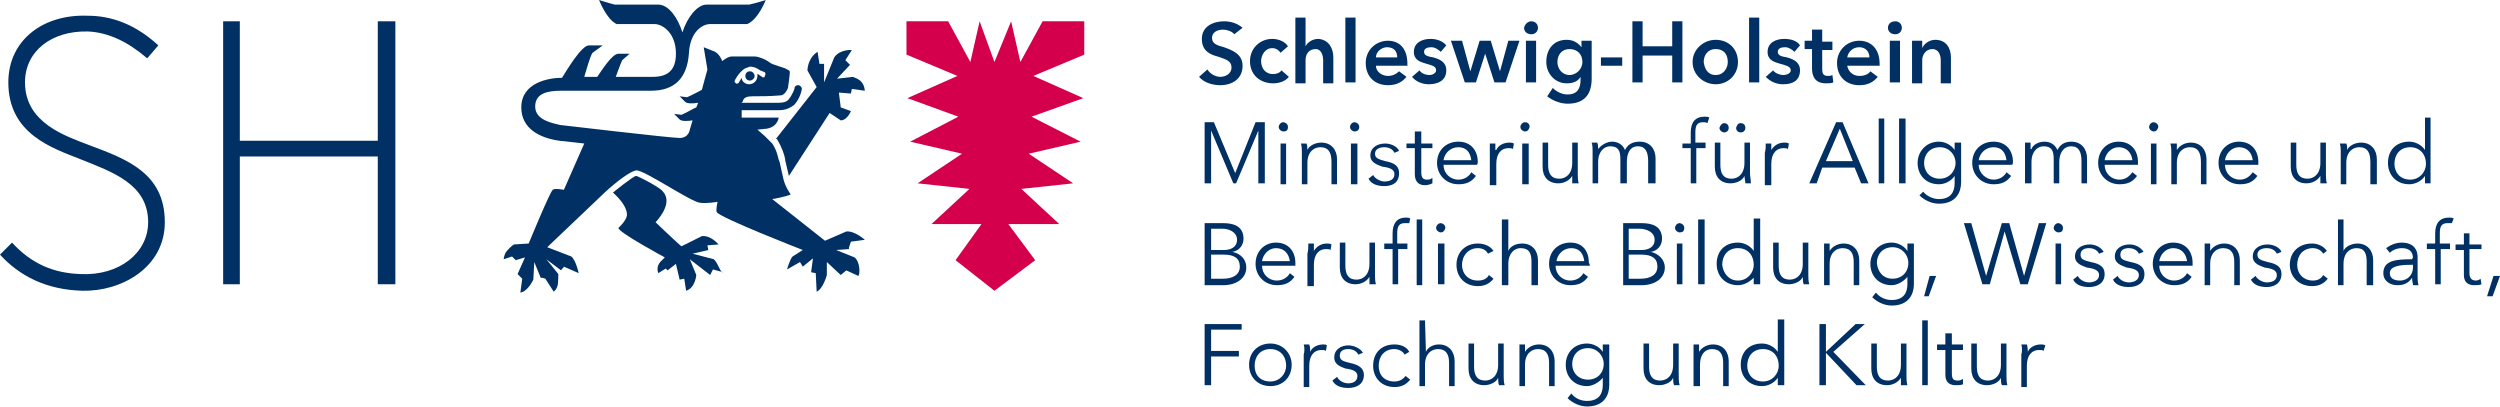 <?xml version="1.0" encoding="utf-8"?>
<!-- Generator: Adobe Illustrator 28.0.0, SVG Export Plug-In . SVG Version: 6.00 Build 0)  -->
<svg version="1.1" id="Ebene_1" xmlns="http://www.w3.org/2000/svg" xmlns:xlink="http://www.w3.org/1999/xlink" x="0px" y="0px"
	 viewBox="0 0 270 44" style="enable-background:new 0 0 270 44;" xml:space="preserve">
<style type="text/css">
	.st0{fill-rule:evenodd;clip-rule:evenodd;fill:#003064;}
	.st1{fill-rule:evenodd;clip-rule:evenodd;fill:#D4004B;}
</style>
<path class="st0" d="M133.3,3.7L133.3,3.7c-0.2-0.3-0.8-0.5-1.2-0.5c-0.5,0-1.2,0.2-1.2,0.9c0,0.6,0.5,0.8,1.3,1c0.8,0.3,2,0.7,2,2
	c0,1.4-1.1,2.1-2.4,2.1c-0.9,0-1.8-0.3-2.3-0.9l0.9-0.8c0.3,0.5,0.9,0.8,1.4,0.8c0.5,0,1.2-0.3,1.2-1c0-0.8-0.7-0.9-1.5-1.2
	c-0.8-0.2-1.7-0.6-1.7-1.9c0-1.4,1.3-1.9,2.4-1.9c0.7,0,1.4,0.2,2,0.7L133.3,3.7"/>
<path class="st0" d="M138.3,5.7L138.3,5.7c-0.2-0.3-0.5-0.5-0.9-0.5c-0.8,0-1.2,0.8-1.2,1.4c0,0.7,0.4,1.4,1.3,1.4
	c0.3,0,0.7-0.1,0.9-0.4l0.8,0.7c-0.4,0.5-1.1,0.7-1.7,0.7c-1.4,0-2.5-0.9-2.5-2.4c0-1.4,1.1-2.4,2.4-2.4c0.7,0,1.4,0.3,1.7,0.8
	L138.3,5.7"/>
<path class="st0" d="M144,6.2L144,6.2v2.8h-1.1V6.5c0-0.5-0.2-1.2-0.8-1.2c-0.8,0-1.1,0.6-1.1,1.2v2.5h-1.1V1.9h1.1V5
	c0.2-0.4,0.7-0.8,1.4-0.8C143.5,4.3,144,5.2,144,6.2"/>
<polyline class="st0" points="145.3,1.9 145.3,1.9 146.4,1.9 146.4,8.9 145.3,8.9 145.3,1.9 "/>
<path class="st0" d="M152,7.1L152,7.1h-3.4c0,0.6,0.6,1.1,1.3,1.1c0.5,0,0.9-0.2,1.2-0.5l0.8,0.6c-0.5,0.6-1.1,0.9-2,0.9
	c-1.4,0-2.4-0.9-2.4-2.4c0-1.4,1.1-2.4,2.4-2.4c1.2,0,2.1,0.8,2.1,2.5C152,6.8,152,6.9,152,7.1 M150.9,6.2L150.9,6.2
	c0-0.6-0.3-1.1-1.1-1.1c-0.6,0-1.2,0.5-1.2,1.1H150.9"/>
<path class="st0" d="M155.6,5.6L155.6,5.6c-0.2-0.2-0.6-0.5-1-0.5c-0.4,0-0.8,0.1-0.8,0.5s0.4,0.5,1,0.6c0.7,0.2,1.4,0.5,1.4,1.4
	c0,1.1-0.9,1.5-1.9,1.5c-0.7,0-1.4-0.3-1.8-0.8l0.8-0.7c0.2,0.3,0.6,0.5,1.1,0.5c0.3,0,0.7-0.2,0.7-0.5c0-0.4-0.3-0.5-1-0.7
	c-0.7-0.2-1.4-0.4-1.4-1.3c0-1,0.9-1.4,1.8-1.4c0.6,0,1.3,0.2,1.7,0.7L155.6,5.6"/>
<polyline class="st0" points="156.7,4.4 156.7,4.4 157.9,4.4 158.8,7.7 159.8,4.4 161,4.4 162,7.7 162.9,4.4 164.1,4.4 162.6,8.9 
	161.4,8.9 160.4,5.8 159.4,8.9 158.2,8.9 156.7,4.4 "/>
<path class="st0" d="M165.4,2.3L165.4,2.3c0.4,0,0.7,0.3,0.7,0.7c0,0.4-0.3,0.7-0.7,0.7c-0.5,0-0.8-0.3-0.8-0.7
	C164.7,2.6,165,2.3,165.4,2.3 M164.8,4.4L164.8,4.4h1.1v4.5h-1.1V4.4"/>
<path class="st0" d="M171.9,4.4L171.9,4.4v4.1c0,1.7-0.8,2.7-2.6,2.7c-0.7,0-1.6-0.3-2.2-0.8l0.6-0.9c0.5,0.5,1.1,0.7,1.6,0.7
	c1.1,0,1.4-0.7,1.4-1.6V8.3c-0.3,0.5-0.8,0.7-1.5,0.7c-1.3,0-2.2-1.1-2.2-2.3c0-1.4,0.8-2.4,2.2-2.4c0.7,0,1.2,0.3,1.6,0.8V4.4
	H171.9 M168.2,6.7L168.2,6.7c0,0.7,0.5,1.4,1.3,1.4c0.8,0,1.4-0.7,1.4-1.4c0-0.8-0.5-1.4-1.4-1.4C168.7,5.3,168.2,5.9,168.2,6.7"/>
<polyline class="st0" points="172.9,6.2 172.9,6.2 175.2,6.2 175.2,7.1 172.9,7.1 172.9,6.2 "/>
<polyline class="st0" points="176.3,2.3 176.3,2.3 177.4,2.3 177.4,5 180.6,5 180.6,2.3 181.7,2.3 181.7,8.9 180.6,8.9 180.6,6 
	177.4,6 177.4,8.9 176.3,8.9 176.3,2.3 "/>
<path class="st0" d="M185.3,4.3L185.3,4.3c1.4,0,2.4,1,2.4,2.4s-1.1,2.4-2.4,2.4s-2.5-1-2.5-2.4S184,4.3,185.3,4.3 M185.3,8.1
	L185.3,8.1c0.9,0,1.3-0.8,1.3-1.4c0-0.8-0.4-1.4-1.3-1.4c-0.9,0-1.3,0.7-1.3,1.4C184.1,7.4,184.4,8.1,185.3,8.1"/>
<polyline class="st0" points="188.9,1.9 188.9,1.9 190,1.9 190,8.9 188.9,8.9 188.9,1.9 "/>
<path class="st0" d="M193.8,5.6L193.8,5.6c-0.2-0.2-0.6-0.5-1-0.5c-0.4,0-0.8,0.1-0.8,0.5s0.4,0.5,1,0.6c0.7,0.2,1.4,0.5,1.4,1.4
	c0,1.1-0.8,1.5-1.8,1.5c-0.8,0-1.4-0.3-1.9-0.8l0.8-0.7c0.2,0.3,0.7,0.5,1.1,0.5c0.4,0,0.8-0.2,0.8-0.5c0-0.4-0.4-0.5-1.1-0.7
	c-0.7-0.2-1.4-0.4-1.4-1.3c0-1,0.9-1.4,1.8-1.4c0.7,0,1.4,0.2,1.7,0.7L193.8,5.6"/>
<path class="st0" d="M194.9,5.3L194.9,5.3V4.4h0.8V3.2h1.1v1.3h1.1v0.9h-1.1v2.1c0,0.4,0.1,0.7,0.6,0.7c0.2,0,0.3,0,0.5-0.1l0.1,0.8
	c-0.2,0.1-0.5,0.1-0.8,0.1c-1.2,0-1.5-0.8-1.5-1.6V5.3H194.9"/>
<path class="st0" d="M203,7.1L203,7.1h-3.5c0.1,0.6,0.6,1.1,1.3,1.1c0.6,0,1-0.2,1.2-0.5l0.8,0.6c-0.5,0.6-1.1,0.9-2,0.9
	c-1.4,0-2.4-0.9-2.4-2.4c0-1.4,1.1-2.4,2.4-2.4c1.2,0,2.2,0.8,2.2,2.5C203,6.8,203,6.9,203,7.1 M201.9,6.2L201.9,6.2
	c0-0.6-0.4-1.1-1.1-1.1c-0.7,0-1.2,0.5-1.3,1.1H201.9"/>
<path class="st0" d="M204.7,2.3L204.7,2.3c0.4,0,0.7,0.3,0.7,0.7c0,0.4-0.3,0.7-0.7,0.7c-0.5,0-0.8-0.3-0.8-0.7
	C203.9,2.6,204.2,2.3,204.7,2.3 M204.1,4.4L204.1,4.4h1.1v4.5h-1.1V4.4"/>
<path class="st0" d="M206.5,4.4L206.5,4.4h1.1v0.8c0.2-0.5,0.8-0.9,1.4-0.9c1.2,0,1.7,0.9,1.7,1.9v2.8h-1.1V6.5
	c0-0.5-0.2-1.2-0.9-1.2c-0.7,0-1.1,0.6-1.1,1.2v2.5h-1.1V4.4"/>
<polyline class="st0" points="130.8,41.6 130.8,41.6 130.1,41.6 130.1,35 134.1,35 134.1,35.6 130.8,35.6 130.8,37.9 133.8,37.9 
	133.8,38.5 130.8,38.5 130.8,41.6 "/>
<path class="st0" d="M137.2,41.7L137.2,41.7c-1.4,0-2.3-1-2.3-2.3c0-1.4,1-2.3,2.3-2.3s2.3,1,2.3,2.3
	C139.5,40.7,138.6,41.7,137.2,41.7 M137.2,37.7L137.2,37.7c-1.1,0-1.7,0.8-1.7,1.8c0,1,0.6,1.7,1.7,1.7c1,0,1.7-0.8,1.7-1.7
	C138.9,38.4,138.2,37.7,137.2,37.7"/>
<path class="st0" d="M140.8,37.2L140.8,37.2h0.6c0.1,0.3,0.1,0.6,0.1,0.8c0.2-0.5,0.8-0.8,1.4-0.8c0.2,0,0.3,0,0.4,0.1l-0.1,0.6
	c-0.1-0.1-0.3-0.1-0.5-0.1c-0.7,0-1.3,0.5-1.3,1.7v2.3h-0.6v-3.5C140.9,38,140.9,37.5,140.8,37.2"/>
<path class="st0" d="M146.7,38.3L146.7,38.3c-0.2-0.4-0.6-0.6-1.1-0.6c-0.5,0-0.9,0.2-0.9,0.7c0,0.5,0.3,0.6,1.1,0.8
	c1,0.2,1.5,0.6,1.5,1.3c0,1-0.8,1.4-1.7,1.4c-0.7,0-1.4-0.2-1.7-0.8l0.5-0.4c0.2,0.4,0.7,0.7,1.2,0.7c0.5,0,1-0.2,1-0.8
	c0-0.5-0.5-0.7-1.3-0.8c-0.5-0.2-1.2-0.4-1.2-1.2c0-0.9,0.8-1.3,1.5-1.3c0.6,0,1.3,0.3,1.6,0.8L146.7,38.3"/>
<path class="st0" d="M151.7,38.3L151.7,38.3c-0.2-0.4-0.7-0.6-1.1-0.6c-1.1,0-1.7,0.8-1.7,1.8c0,1,0.6,1.7,1.7,1.7
	c0.5,0,0.9-0.2,1.2-0.6l0.5,0.4c-0.4,0.5-0.9,0.8-1.7,0.8c-1.4,0-2.3-1-2.3-2.3c0-1.4,0.9-2.3,2.3-2.3c0.6,0,1.3,0.2,1.6,0.8
	L151.7,38.3"/>
<path class="st0" d="M154,38L154,38c0.2-0.5,0.8-0.8,1.4-0.8c1.1,0,1.7,0.8,1.7,1.8v2.7h-0.6v-2.5c0-0.9-0.3-1.5-1.2-1.5
	c-0.7,0-1.4,0.5-1.4,1.7v2.3h-0.6v-7.1h0.6L154,38L154,38"/>
<path class="st0" d="M161.9,41.6L161.9,41.6c-0.1-0.2-0.1-0.6-0.1-0.8c-0.2,0.5-0.9,0.8-1.5,0.8c-1.1,0-1.7-0.7-1.7-1.8v-2.7h0.6
	v2.5c0,0.9,0.3,1.5,1.2,1.5c0.7,0,1.4-0.5,1.4-1.7v-2.3h0.6v3.5c0,0.2,0,0.7,0.1,1H161.9"/>
<path class="st0" d="M164.7,37.2L164.7,37.2c0,0.3,0,0.6,0,0.8c0.3-0.5,0.9-0.8,1.5-0.8c1.1,0,1.7,0.8,1.7,1.8v2.7h-0.6v-2.5
	c0-0.9-0.3-1.5-1.2-1.5c-0.7,0-1.4,0.5-1.4,1.7v2.3h-0.6v-3.5c0-0.2,0-0.7,0-1H164.7"/>
<path class="st0" d="M169.7,42.5L169.7,42.5c0.4,0.5,1,0.8,1.7,0.8c1.3,0,1.7-0.8,1.7-1.7v-0.8c-0.4,0.5-1.1,0.9-1.7,0.9
	c-1.4,0-2.3-1-2.3-2.3c0-1.3,0.9-2.3,2.3-2.3c0.6,0,1.3,0.3,1.7,0.9v-0.8h0.7v4.4c0,1-0.5,2.3-2.4,2.3c-0.8,0-1.6-0.4-2.1-0.9
	L169.7,42.5 M171.5,41L171.5,41c1,0,1.7-0.7,1.7-1.7c0-0.9-0.7-1.7-1.7-1.7c-1.1,0-1.7,0.8-1.7,1.7C169.8,40.3,170.5,41,171.5,41"/>
<path class="st0" d="M180.8,41.6L180.8,41.6c-0.1-0.2-0.1-0.6-0.1-0.8c-0.2,0.5-0.9,0.8-1.5,0.8c-1.1,0-1.7-0.7-1.7-1.8v-2.7h0.6
	v2.5c0,0.9,0.3,1.5,1.2,1.5c0.7,0,1.4-0.5,1.4-1.7v-2.3h0.6v3.5c0,0.2,0,0.7,0.1,1H180.8"/>
<path class="st0" d="M183.5,37.2L183.5,37.2c0,0.3,0,0.6,0,0.8c0.3-0.5,0.9-0.8,1.5-0.8c1.1,0,1.7,0.8,1.7,1.8v2.7h-0.6v-2.5
	c0-0.9-0.3-1.5-1.2-1.5c-0.7,0-1.3,0.5-1.3,1.7v2.3h-0.7v-3.5c0-0.2,0-0.7,0-1H183.5"/>
<path class="st0" d="M190.3,41.7L190.3,41.7c-1.4,0-2.3-1-2.3-2.3c0-1.4,0.9-2.3,2.3-2.3c0.6,0,1.3,0.3,1.7,0.9v-3.5h0.7v7.1H192
	v-0.8C191.6,41.4,190.9,41.7,190.3,41.7 M190.4,41.2L190.4,41.2c1,0,1.7-0.8,1.7-1.7c0-1.1-0.7-1.8-1.7-1.8c-1.1,0-1.7,0.8-1.7,1.8
	C188.7,40.4,189.3,41.2,190.4,41.2"/>
<polyline class="st0" points="197.2,38 197.2,38 200.4,35 201.4,35 198,38 201.5,41.6 200.5,41.6 197.2,38.1 197.2,41.6 196.5,41.6 
	196.5,35 197.2,35 197.2,38 "/>
<path class="st0" d="M205.3,41.6L205.3,41.6c0-0.2,0-0.6,0-0.8c-0.3,0.5-0.9,0.8-1.5,0.8c-1.1,0-1.7-0.7-1.7-1.8v-2.7h0.6v2.5
	c0,0.9,0.3,1.5,1.2,1.5c0.7,0,1.4-0.5,1.4-1.7v-2.3h0.6v3.5c0,0.2,0,0.7,0.1,1H205.3"/>
<polyline class="st0" points="207.6,34.6 207.6,34.6 208.2,34.6 208.2,41.6 207.6,41.6 207.6,34.6 "/>
<path class="st0" d="M212,37.8L212,37.8h-1.2v2.5c0,0.7,0.2,0.8,0.7,0.8c0.2,0,0.4-0.1,0.5-0.2v0.6c-0.2,0.1-0.5,0.1-0.8,0.1
	c-0.5,0-1.1-0.2-1.1-1.1v-2.7h-0.9v-0.6h0.9V36h0.7v1.2h1.2V37.8"/>
<path class="st0" d="M216.2,41.6L216.2,41.6c-0.1-0.2-0.1-0.6-0.1-0.8c-0.2,0.5-0.9,0.8-1.5,0.8c-1.1,0-1.7-0.7-1.7-1.8v-2.7h0.6
	v2.5c0,0.9,0.3,1.5,1.2,1.5c0.7,0,1.4-0.5,1.4-1.7v-2.3h0.6v3.5c0,0.2,0,0.7,0.1,1H216.2"/>
<path class="st0" d="M218.3,37.2L218.3,37.2h0.6c0.1,0.3,0.1,0.6,0.1,0.8c0.2-0.5,0.8-0.8,1.4-0.8c0.2,0,0.3,0,0.5,0.1l-0.2,0.6
	c-0.1-0.1-0.2-0.1-0.5-0.1c-0.7,0-1.3,0.5-1.3,1.7v2.3h-0.6v-3.5C218.4,38,218.4,37.5,218.3,37.2"/>
<path class="st0" d="M130.1,24.1L130.1,24.1h2c1.1,0,2.2,0.3,2.2,1.7c0,0.7-0.5,1.3-1.2,1.4c0.9,0.2,1.5,0.8,1.5,1.7
	c0,1.1-1,1.9-2.5,1.9h-2V24.1 M130.8,27L130.8,27h1.4c0.7,0,1.4-0.3,1.4-1.1c0-0.8-0.8-1.2-1.6-1.2h-1.2V27 M130.8,30.1L130.8,30.1
	h1.3c1,0,1.8-0.4,1.8-1.3c0-0.9-0.6-1.3-1.7-1.3h-1.4V30.1"/>
<path class="st0" d="M139.9,28.7L139.9,28.7h-3.6c0,0.9,0.7,1.6,1.6,1.6c0.7,0,1.2-0.4,1.4-0.8l0.5,0.4c-0.5,0.7-1.1,0.9-1.9,0.9
	c-1.3,0-2.3-1-2.3-2.3c0-1.4,1-2.3,2.2-2.3c1.4,0,2.1,1,2.1,2.2C139.9,28.5,139.9,28.6,139.9,28.7 M139.3,28.2L139.3,28.2
	c-0.1-0.8-0.6-1.4-1.5-1.4c-0.8,0-1.4,0.7-1.5,1.4H139.3"/>
<path class="st0" d="M141.3,26.3L141.3,26.3h0.6c0,0.3,0,0.6,0,0.8c0.3-0.5,0.8-0.8,1.4-0.8c0.2,0,0.3,0,0.5,0.1l-0.1,0.6
	c-0.1-0.1-0.3-0.1-0.5-0.1c-0.7,0-1.3,0.5-1.3,1.7v2.3h-0.7v-3.5C141.3,27.1,141.3,26.6,141.3,26.3"/>
<path class="st0" d="M147.9,30.7L147.9,30.7c0-0.2,0-0.6,0-0.8c-0.3,0.5-0.9,0.8-1.5,0.8c-1.1,0-1.7-0.7-1.7-1.8v-2.7h0.6v2.5
	c0,0.9,0.3,1.5,1.2,1.5c0.7,0,1.4-0.5,1.4-1.7v-2.3h0.6v3.5c0,0.2,0,0.7,0.1,1H147.9"/>
<path class="st0" d="M152.1,26.9L152.1,26.9h-1.1v3.8h-0.6v-3.8h-0.9v-0.6h0.9v-1.1c0-1.1,0.5-1.7,1.4-1.7c0.2,0,0.4,0,0.5,0.1
	l-0.1,0.5c-0.2,0-0.3,0-0.5,0c-0.7,0-0.8,0.5-0.8,1.1v1.1h1.1V26.9 M153,23.7L153,23.7h0.6v7.1H153V23.7"/>
<path class="st0" d="M155.6,25.1L155.6,25.1c-0.2,0-0.5-0.2-0.5-0.5c0-0.2,0.2-0.5,0.5-0.5c0.2,0,0.5,0.2,0.5,0.5
	C156,25,155.8,25.1,155.6,25.1 M155.3,26.3L155.3,26.3h0.7v4.4h-0.7V26.3"/>
<path class="st0" d="M160.7,27.4L160.7,27.4c-0.2-0.4-0.6-0.6-1.1-0.6c-1,0-1.7,0.8-1.7,1.8c0,1,0.7,1.7,1.7,1.7
	c0.6,0,1-0.2,1.2-0.6l0.5,0.4c-0.4,0.5-0.9,0.8-1.7,0.8c-1.4,0-2.3-1-2.3-2.3c0-1.4,1-2.3,2.3-2.3c0.6,0,1.3,0.2,1.7,0.8L160.7,27.4
	"/>
<path class="st0" d="M162.9,27.1L162.9,27.1c0.2-0.5,0.8-0.8,1.5-0.8c1.1,0,1.7,0.8,1.7,1.8v2.7h-0.7v-2.5c0-0.9-0.2-1.5-1.2-1.5
	c-0.6,0-1.3,0.5-1.3,1.7v2.3h-0.7v-7.1h0.7V27.1"/>
<path class="st0" d="M171.7,28.7L171.7,28.7H168c0,0.9,0.7,1.6,1.6,1.6c0.7,0,1.2-0.4,1.4-0.8l0.5,0.4c-0.5,0.7-1.1,0.9-1.9,0.9
	c-1.3,0-2.3-1-2.3-2.3c0-1.4,1-2.3,2.3-2.3c1.4,0,2,1,2,2.2C171.7,28.5,171.7,28.6,171.7,28.7 M171.1,28.2L171.1,28.2
	c-0.1-0.8-0.5-1.4-1.4-1.4c-0.9,0-1.5,0.7-1.6,1.4H171.1"/>
<path class="st0" d="M175.3,24.1L175.3,24.1h2c1.1,0,2.2,0.3,2.2,1.7c0,0.7-0.5,1.3-1.2,1.4c0.8,0.2,1.5,0.8,1.5,1.7
	c0,1.1-1,1.9-2.5,1.9h-2V24.1 M175.9,27L175.9,27h1.4c0.7,0,1.4-0.3,1.4-1.1c0-0.8-0.8-1.2-1.7-1.2h-1.1V27 M175.9,30.1L175.9,30.1
	h1.3c1,0,1.8-0.4,1.8-1.3c0-0.9-0.6-1.3-1.7-1.3h-1.4V30.1"/>
<path class="st0" d="M181.4,25.1L181.4,25.1c-0.2,0-0.5-0.2-0.5-0.5c0-0.2,0.2-0.5,0.5-0.5c0.2,0,0.5,0.2,0.5,0.5
	C181.9,25,181.7,25.1,181.4,25.1 M181.1,26.3L181.1,26.3h0.6v4.4h-0.6V26.3"/>
<polyline class="st0" points="183.4,23.7 183.4,23.7 184.1,23.7 184.1,30.7 183.4,30.7 183.4,23.7 "/>
<path class="st0" d="M187.7,30.8L187.7,30.8c-1.4,0-2.3-1-2.3-2.3c0-1.4,0.9-2.3,2.3-2.3c0.6,0,1.3,0.3,1.7,0.9v-3.5h0.7v7.1h-0.7
	V30C188.9,30.5,188.3,30.8,187.7,30.8 M187.7,30.3L187.7,30.3c1,0,1.7-0.8,1.7-1.7c0-1.1-0.7-1.8-1.7-1.8c-1.1,0-1.7,0.8-1.7,1.8
	C186.1,29.5,186.7,30.3,187.7,30.3"/>
<path class="st0" d="M194.8,30.7L194.8,30.7c-0.1-0.2-0.1-0.6-0.1-0.8c-0.2,0.5-0.9,0.8-1.5,0.8c-1.1,0-1.7-0.7-1.7-1.8v-2.7h0.6
	v2.5c0,0.9,0.3,1.5,1.2,1.5c0.7,0,1.4-0.5,1.4-1.7v-2.3h0.6v3.5c0,0.2,0,0.7,0.1,1H194.8"/>
<path class="st0" d="M197.6,26.3L197.6,26.3c0,0.3,0,0.6,0,0.8c0.3-0.5,0.9-0.8,1.5-0.8c1.1,0,1.7,0.8,1.7,1.8v2.7h-0.6v-2.5
	c0-0.9-0.3-1.5-1.2-1.5c-0.7,0-1.4,0.5-1.4,1.7v2.3H197v-3.5c0-0.2,0-0.7,0-1H197.6"/>
<path class="st0" d="M202.6,31.6L202.6,31.6c0.4,0.5,1,0.8,1.7,0.8c1.3,0,1.7-0.8,1.7-1.7v-0.8c-0.4,0.5-1.1,0.9-1.7,0.9
	c-1.4,0-2.3-1-2.3-2.3c0-1.2,0.9-2.3,2.3-2.3c0.6,0,1.3,0.3,1.7,0.9v-0.8h0.7v4.4c0,1-0.5,2.3-2.4,2.3c-0.8,0-1.6-0.4-2.1-0.9
	L202.6,31.6 M204.4,30.1L204.4,30.1c1,0,1.7-0.7,1.7-1.7c0-0.9-0.7-1.7-1.7-1.7c-1.1,0-1.7,0.8-1.7,1.7
	C202.8,29.4,203.4,30.1,204.4,30.1"/>
<polyline class="st0" points="208.3,32 208.3,32 207.8,32 208.4,29.8 209.1,29.8 208.3,32 "/>
<polyline class="st0" points="214.5,29.8 214.5,29.8 216.2,24.1 217,24.1 218.6,29.8 220.2,24.1 221,24.1 219,30.7 218.2,30.7 
	216.5,25 214.9,30.7 214.1,30.7 212.1,24.1 212.9,24.1 214.5,29.8 "/>
<path class="st0" d="M222.3,25.1L222.3,25.1c-0.2,0-0.5-0.2-0.5-0.5c0-0.2,0.2-0.5,0.5-0.5c0.2,0,0.5,0.2,0.5,0.5
	C222.8,25,222.6,25.1,222.3,25.1 M222,26.3L222,26.3h0.6v4.4H222V26.3"/>
<path class="st0" d="M226.7,27.4L226.7,27.4c-0.2-0.4-0.6-0.6-1.1-0.6c-0.5,0-0.9,0.2-0.9,0.7s0.3,0.6,1.1,0.8
	c1.1,0.2,1.5,0.6,1.5,1.3c0,1-0.8,1.4-1.7,1.4c-0.7,0-1.4-0.2-1.7-0.8l0.5-0.4c0.2,0.4,0.7,0.7,1.2,0.7s1.1-0.2,1.1-0.8
	c0-0.5-0.5-0.7-1.3-0.8c-0.5-0.2-1.3-0.4-1.3-1.2c0-0.9,0.8-1.3,1.6-1.3c0.6,0,1.2,0.3,1.5,0.8L226.7,27.4"/>
<path class="st0" d="M231,27.4L231,27.4c-0.2-0.4-0.6-0.6-1.1-0.6c-0.5,0-0.9,0.2-0.9,0.7s0.3,0.6,1.1,0.8c1.1,0.2,1.5,0.6,1.5,1.3
	c0,1-0.8,1.4-1.7,1.4c-0.7,0-1.4-0.2-1.7-0.8l0.5-0.4c0.2,0.4,0.7,0.7,1.2,0.7c0.5,0,1.1-0.2,1.1-0.8c0-0.5-0.5-0.7-1.3-0.8
	c-0.5-0.2-1.3-0.4-1.3-1.2c0-0.9,0.8-1.3,1.6-1.3c0.6,0,1.2,0.3,1.5,0.8L231,27.4"/>
<path class="st0" d="M236.8,28.7L236.8,28.7h-3.6c0,0.9,0.7,1.6,1.6,1.6c0.7,0,1.2-0.4,1.4-0.8l0.5,0.4c-0.5,0.7-1.1,0.9-1.9,0.9
	c-1.3,0-2.3-1-2.3-2.3c0-1.4,1-2.3,2.2-2.3c1.4,0,2.1,1,2.1,2.2C236.8,28.5,236.8,28.6,236.8,28.7 M236.2,28.2L236.2,28.2
	c-0.1-0.8-0.6-1.4-1.5-1.4c-0.8,0-1.4,0.7-1.5,1.4H236.2"/>
<path class="st0" d="M238.7,26.3L238.7,26.3c0,0.3,0,0.6,0,0.8c0.3-0.5,0.9-0.8,1.5-0.8c1.1,0,1.7,0.8,1.7,1.8v2.7h-0.6v-2.5
	c0-0.9-0.3-1.5-1.2-1.5c-0.7,0-1.4,0.5-1.4,1.7v2.3h-0.6v-3.5c0-0.2,0-0.7,0-1H238.7"/>
<path class="st0" d="M245.9,27.4L245.9,27.4c-0.2-0.4-0.6-0.6-1.1-0.6c-0.5,0-1,0.2-1,0.7s0.4,0.6,1.1,0.8c1.1,0.2,1.5,0.6,1.5,1.3
	c0,1-0.8,1.4-1.6,1.4c-0.7,0-1.4-0.2-1.7-0.8l0.5-0.4c0.2,0.4,0.8,0.7,1.2,0.7c0.6,0,1.1-0.2,1.1-0.8c0-0.5-0.5-0.7-1.3-0.8
	c-0.5-0.2-1.3-0.4-1.3-1.2c0-0.9,0.8-1.3,1.6-1.3c0.6,0,1.3,0.3,1.5,0.8L245.9,27.4"/>
<path class="st0" d="M250.9,27.4L250.9,27.4c-0.2-0.4-0.7-0.6-1.1-0.6c-1.1,0-1.7,0.8-1.7,1.8c0,1,0.7,1.7,1.7,1.7
	c0.5,0,0.9-0.2,1.1-0.6l0.5,0.4c-0.4,0.5-0.9,0.8-1.7,0.8c-1.4,0-2.4-1-2.4-2.3c0-1.4,1-2.3,2.4-2.3c0.5,0,1.2,0.2,1.6,0.8
	L250.9,27.4"/>
<path class="st0" d="M253.1,27.1L253.1,27.1c0.2-0.5,0.9-0.8,1.5-0.8c1.1,0,1.7,0.8,1.7,1.8v2.7h-0.7v-2.5c0-0.9-0.2-1.5-1.1-1.5
	c-0.7,0-1.4,0.5-1.4,1.7v2.3h-0.6v-7.1h0.6V27.1"/>
<path class="st0" d="M260.6,27.9L260.6,27.9c0-0.8-0.5-1.1-1.2-1.1c-0.5,0-1,0.2-1.3,0.5l-0.4-0.5c0.4-0.3,1-0.6,1.7-0.6
	c1,0,1.7,0.5,1.7,1.6v2c0,0.3,0,0.7,0.1,1h-0.6c0-0.2-0.1-0.5-0.1-0.8c-0.4,0.6-0.9,0.8-1.6,0.8c-0.7,0-1.5-0.4-1.5-1.3
	c0-1.4,1.4-1.5,3.1-1.5V27.9 M260.4,28.6L260.4,28.6c-1.1,0-2.3,0.1-2.3,0.9c0,0.6,0.5,0.8,1.1,0.8c0.9,0,1.4-0.7,1.4-1.4v-0.3
	H260.4"/>
<path class="st0" d="M264.7,26.9L264.7,26.9h-1.1v3.8H263v-3.8h-0.9v-0.6h0.9v-1.1c0-1.1,0.5-1.7,1.5-1.7c0.2,0,0.3,0,0.5,0.1
	l-0.2,0.5c-0.2,0-0.3,0-0.5,0c-0.7,0-0.8,0.5-0.8,1.1v1.1h1.1V26.9"/>
<path class="st0" d="M268,26.9L268,26.9h-1.3v2.6c0,0.6,0.3,0.8,0.7,0.8c0.2,0,0.4-0.1,0.5-0.2l0.1,0.6c-0.2,0.1-0.5,0.1-0.8,0.1
	c-0.5,0-1.1-0.2-1.1-1.1v-2.7h-0.9v-0.6h0.9v-1.2h0.6v1.2h1.3V26.9"/>
<polyline class="st0" points="269.2,32 269.2,32 268.6,32 269.3,29.8 270,29.8 269.2,32 "/>
<polyline class="st0" points="133.4,18.7 133.4,18.7 135.6,13.2 136.6,13.2 136.6,19.8 135.9,19.8 135.9,14.1 133.5,19.8 
	133.2,19.8 130.8,14.1 130.8,19.8 130.1,19.8 130.1,13.2 131.1,13.2 133.4,18.7 "/>
<path class="st0" d="M138.6,14.2L138.6,14.2c-0.2,0-0.5-0.2-0.5-0.5c0-0.2,0.2-0.5,0.5-0.5c0.2,0,0.5,0.2,0.5,0.5
	C139.1,14.1,138.9,14.2,138.6,14.2 M138.3,15.5L138.3,15.5h0.6v4.4h-0.6V15.5"/>
<path class="st0" d="M141.1,15.5L141.1,15.5c0.1,0.2,0.1,0.5,0.1,0.7c0.2-0.5,0.9-0.8,1.5-0.8c1.1,0,1.7,0.8,1.7,1.8v2.7h-0.6v-2.4
	c0-1-0.3-1.6-1.2-1.6c-0.7,0-1.4,0.5-1.4,1.7v2.3h-0.6v-3.5c0-0.2,0-0.6-0.1-0.9H141.1"/>
<path class="st0" d="M146.3,14.2L146.3,14.2c-0.2,0-0.5-0.2-0.5-0.5c0-0.2,0.2-0.5,0.5-0.5c0.2,0,0.5,0.2,0.5,0.5
	C146.8,14.1,146.5,14.2,146.3,14.2 M145.9,15.5L145.9,15.5h0.7v4.4h-0.7V15.5"/>
<path class="st0" d="M150.6,16.5L150.6,16.5c-0.2-0.4-0.6-0.6-1.1-0.6c-0.5,0-1,0.2-1,0.7s0.4,0.6,1.1,0.8c1.1,0.2,1.5,0.6,1.5,1.3
	c0,1.1-0.8,1.4-1.6,1.4c-0.7,0-1.4-0.2-1.7-0.8l0.5-0.4c0.2,0.4,0.8,0.7,1.2,0.7c0.6,0,1.1-0.2,1.1-0.8c0-0.5-0.5-0.7-1.3-0.8
	c-0.5-0.2-1.3-0.4-1.3-1.2c0-0.9,0.8-1.3,1.6-1.3c0.6,0,1.3,0.3,1.5,0.8L150.6,16.5"/>
<path class="st0" d="M154.7,16L154.7,16h-1.2v2.6c0,0.6,0.2,0.8,0.6,0.8c0.2,0,0.4,0,0.6-0.2v0.6c-0.2,0.1-0.5,0.2-0.8,0.2
	c-0.5,0-1.1-0.2-1.1-1.2V16h-0.9v-0.5h0.9v-1.3h0.7v1.3h1.2V16"/>
<path class="st0" d="M159.5,17.8L159.5,17.8h-3.6c0,0.9,0.7,1.6,1.6,1.6c0.7,0,1.2-0.4,1.4-0.8l0.5,0.4c-0.5,0.7-1.1,0.9-1.9,0.9
	c-1.3,0-2.3-1-2.3-2.3c0-1.4,1-2.3,2.3-2.3c1.4,0,2.1,1,2.1,2.2C159.6,17.6,159.6,17.7,159.5,17.8 M158.9,17.3L158.9,17.3
	c-0.1-0.8-0.5-1.4-1.4-1.4s-1.5,0.7-1.6,1.4H158.9"/>
<path class="st0" d="M160.9,15.5L160.9,15.5h0.6c0,0.2,0,0.5,0,0.7h0.1c0.2-0.5,0.8-0.8,1.4-0.8c0.2,0,0.3,0,0.5,0.1l-0.1,0.6
	c-0.1-0.1-0.3-0.1-0.5-0.1c-0.7,0-1.3,0.5-1.3,1.7v2.3h-0.7v-3.5C160.9,16.2,160.9,15.8,160.9,15.5"/>
<path class="st0" d="M164.7,14.2L164.7,14.2c-0.2,0-0.5-0.2-0.5-0.5c0-0.2,0.2-0.5,0.5-0.5s0.5,0.2,0.5,0.5
	C165.1,14.1,164.9,14.2,164.7,14.2 M164.4,15.5L164.4,15.5h0.7v4.4h-0.7V15.5"/>
<path class="st0" d="M169.8,19.8L169.8,19.8c0-0.2,0-0.6,0-0.8c-0.3,0.5-0.9,0.8-1.5,0.8c-1.1,0-1.7-0.7-1.7-1.8v-2.6h0.6v2.4
	c0,0.9,0.3,1.5,1.2,1.5c0.7,0,1.4-0.5,1.4-1.7v-2.2h0.6v3.4c0,0.2,0,0.7,0.1,1H169.8"/>
<path class="st0" d="M174.1,15.3L174.1,15.3c0.5,0,1.1,0.2,1.4,0.9c0.3-0.6,0.8-0.9,1.6-0.9c1.1,0,1.7,0.8,1.7,1.8v2.7H178v-2.4
	c0-1-0.3-1.6-1.1-1.6c-0.9,0-1.2,0.8-1.2,1.7v2.3H175v-2.6c0-0.9-0.2-1.4-1.1-1.4c-0.6,0-1.3,0.5-1.3,1.7v2.3H172v-3.5
	c0-0.2,0-0.6-0.1-0.9h0.6c0.1,0.2,0.1,0.5,0.1,0.7C172.9,15.7,173.5,15.3,174.1,15.3"/>
<path class="st0" d="M184.3,16L184.3,16h-1.1v3.8h-0.6V16h-0.9v-0.5h0.9v-1.2c0-1.1,0.5-1.7,1.5-1.7c0.2,0,0.4,0,0.5,0.1l-0.2,0.6
	c-0.2-0.1-0.2-0.1-0.5-0.1c-0.7,0-0.8,0.5-0.8,1.1v1.1h1.1V16"/>
<path class="st0" d="M188.5,19.8L188.5,19.8c0-0.2-0.1-0.6-0.1-0.8c-0.2,0.5-0.9,0.8-1.5,0.8c-1.1,0-1.7-0.7-1.7-1.8v-2.6h0.6v2.4
	c0,0.9,0.3,1.5,1.2,1.5c0.7,0,1.4-0.5,1.4-1.7v-2.2h0.6v3.4c0,0.2,0.1,0.7,0.1,1H188.5 M186.2,13.3L186.2,13.3
	c0.3,0,0.5,0.2,0.5,0.5c0,0.3-0.2,0.5-0.5,0.5c-0.2,0-0.5-0.2-0.5-0.5C185.8,13.5,186,13.3,186.2,13.3 M188,13.3L188,13.3
	c0.3,0,0.5,0.2,0.5,0.5c0,0.3-0.2,0.5-0.5,0.5c-0.3,0-0.5-0.2-0.5-0.5C187.6,13.5,187.7,13.3,188,13.3"/>
<path class="st0" d="M190.7,15.5L190.7,15.5h0.6c0,0.2,0,0.5,0,0.7c0.3-0.5,0.8-0.8,1.4-0.8c0.2,0,0.3,0,0.5,0.1l-0.1,0.6
	c-0.1-0.1-0.3-0.1-0.5-0.1c-0.7,0-1.3,0.5-1.3,1.7v2.3h-0.7v-3.5C190.7,16.2,190.7,15.8,190.7,15.5"/>
<path class="st0" d="M196.2,19.8L196.2,19.8h-0.8l2.9-6.6h0.7l2.8,6.6h-0.8l-0.7-1.7h-3.5L196.2,19.8 M197.2,17.4L197.2,17.4h2.9
	l-1.4-3.5L197.2,17.4"/>
<polyline class="st0" points="202.9,12.8 202.9,12.8 203.5,12.8 203.5,19.8 202.9,19.8 202.9,12.8 "/>
<polyline class="st0" points="205.1,12.8 205.1,12.8 205.8,12.8 205.8,19.8 205.1,19.8 205.1,12.8 "/>
<path class="st0" d="M207.7,20.7L207.7,20.7c0.4,0.5,1.1,0.8,1.7,0.8c1.3,0,1.7-0.8,1.7-1.7v-0.8c-0.4,0.6-1.1,0.9-1.7,0.9
	c-1.4,0-2.3-1-2.3-2.3c0-1.2,0.9-2.3,2.3-2.3c0.6,0,1.3,0.3,1.7,0.9v-0.8h0.7v4.3c0,1-0.5,2.3-2.4,2.3c-0.8,0-1.6-0.4-2.1-0.9
	L207.7,20.7 M209.5,19.3L209.5,19.3c1,0,1.7-0.8,1.7-1.7c0-0.9-0.7-1.7-1.7-1.7c-1.1,0-1.7,0.8-1.7,1.7
	C207.8,18.5,208.4,19.3,209.5,19.3"/>
<path class="st0" d="M217.3,17.8L217.3,17.8h-3.6c0,0.9,0.8,1.6,1.6,1.6c0.7,0,1.2-0.4,1.4-0.8l0.5,0.4c-0.5,0.7-1.1,0.9-1.9,0.9
	c-1.3,0-2.3-1-2.3-2.3c0-1.4,1-2.3,2.3-2.3c1.4,0,2.1,1,2.1,2.2C217.4,17.6,217.4,17.7,217.3,17.8 M216.7,17.3L216.7,17.3
	c-0.1-0.8-0.5-1.4-1.4-1.4s-1.5,0.7-1.6,1.4H216.7"/>
<path class="st0" d="M220.8,15.3L220.8,15.3c0.5,0,1.1,0.2,1.4,0.9c0.3-0.6,0.8-0.9,1.5-0.9c1.1,0,1.7,0.8,1.7,1.8v2.7h-0.6v-2.4
	c0-1-0.3-1.6-1.1-1.6c-0.9,0-1.3,0.8-1.3,1.7v2.3h-0.6v-2.6c0-0.9-0.2-1.4-1.1-1.4c-0.6,0-1.3,0.5-1.3,1.7v2.3h-0.7v-3.5
	c0-0.2,0-0.6,0-0.9h0.6c0,0.2,0,0.5,0,0.7h0.1C219.5,15.7,220.1,15.3,220.8,15.3"/>
<path class="st0" d="M230.9,17.8L230.9,17.8h-3.6c0,0.9,0.7,1.6,1.6,1.6c0.7,0,1.1-0.4,1.4-0.8l0.5,0.4c-0.5,0.7-1.1,0.9-1.9,0.9
	c-1.3,0-2.3-1-2.3-2.3c0-1.4,1-2.3,2.2-2.3c1.4,0,2.1,1,2.1,2.2C230.9,17.6,230.9,17.7,230.9,17.8 M230.3,17.3L230.3,17.3
	c-0.1-0.8-0.6-1.4-1.5-1.4c-0.8,0-1.4,0.7-1.5,1.4H230.3"/>
<path class="st0" d="M232.6,14.2L232.6,14.2c-0.2,0-0.5-0.2-0.5-0.5c0-0.2,0.2-0.5,0.5-0.5c0.2,0,0.5,0.2,0.5,0.5
	C233,14.1,232.8,14.2,232.6,14.2 M232.3,15.5L232.3,15.5h0.6v4.4h-0.6V15.5"/>
<path class="st0" d="M235.1,15.5L235.1,15.5c0,0.2,0,0.5,0,0.7c0.3-0.5,0.9-0.8,1.5-0.8c1.1,0,1.7,0.8,1.7,1.8v2.7h-0.6v-2.4
	c0-1-0.3-1.6-1.2-1.6c-0.7,0-1.4,0.5-1.4,1.7v2.3h-0.6v-3.5c0-0.2,0-0.6-0.1-0.9H235.1"/>
<path class="st0" d="M243.9,17.8L243.9,17.8h-3.6c0,0.9,0.7,1.6,1.6,1.6c0.7,0,1.1-0.4,1.4-0.8l0.5,0.4c-0.5,0.7-1.1,0.9-1.9,0.9
	c-1.3,0-2.3-1-2.3-2.3c0-1.4,1-2.3,2.2-2.3c1.4,0,2.1,1,2.1,2.2C243.9,17.6,243.9,17.7,243.9,17.8 M243.3,17.3L243.3,17.3
	c-0.1-0.8-0.6-1.4-1.5-1.4c-0.8,0-1.4,0.7-1.5,1.4H243.3"/>
<path class="st0" d="M250.6,19.8L250.6,19.8c0-0.2,0-0.6,0-0.8c-0.3,0.5-0.9,0.8-1.5,0.8c-1.1,0-1.7-0.7-1.7-1.8v-2.6h0.6v2.4
	c0,0.9,0.3,1.5,1.2,1.5c0.7,0,1.4-0.5,1.4-1.7v-2.2h0.6v3.4c0,0.2,0,0.7,0.1,1H250.6"/>
<path class="st0" d="M253.4,15.5L253.4,15.5c0.1,0.2,0.1,0.5,0.1,0.7c0.2-0.5,0.9-0.8,1.5-0.8c1.1,0,1.7,0.8,1.7,1.8v2.7H256v-2.4
	c0-1-0.3-1.6-1.2-1.6c-0.7,0-1.4,0.5-1.4,1.7v2.3h-0.6v-3.5c0-0.2,0-0.6-0.1-0.9H253.4"/>
<path class="st0" d="M260.2,19.9L260.2,19.9c-1.4,0-2.3-1-2.3-2.3c0-1.4,0.9-2.3,2.3-2.3c0.6,0,1.3,0.3,1.7,0.9v-3.5h0.6v7.1h-0.6
	v-0.8C261.5,19.6,260.8,19.9,260.2,19.9 M260.3,19.4L260.3,19.4c1,0,1.7-0.8,1.7-1.7c0-1.1-0.7-1.8-1.7-1.8c-1.1,0-1.7,0.8-1.7,1.8
	C258.6,18.6,259.2,19.4,260.3,19.4"/>
<polyline class="st1" points="117.1,2.3 117.1,2.3 112.6,2.3 110.2,6.7 109.2,2.3 107.4,6.7 105.8,2.3 104.8,6.7 102.4,2.3 
	97.9,2.3 97.9,5.9 103.4,8.2 98,10.6 103.5,12.6 98.3,15.3 103.9,16.6 99.1,19.8 104.7,20.4 100.6,24.2 106,24.2 103.2,28.1 
	107.4,31.4 111.8,28.1 108.9,24.2 114.4,24.2 110.3,20.4 115.9,19.8 111.1,16.6 116.7,15.3 111.4,12.6 117,10.6 111.6,8.2 
	117.1,5.9 117.1,2.3 "/>
<path class="st0" d="M77.1,28L77.1,28l-2.3-0.6l1.7-0.4l-0.1-0.5l1.2-0.1c0,0-0.8-1-1.8-0.9l-2.2,1.1c-0.3-0.2-2.8-2.6-2.8-2.6
	s2-2,0.8-3.3c-0.2-0.4-2.7-1.7-2.9-1.7c-0.3,0-2.5,1.8-2.5,1.8c0.8,0.7,1.6,1.7,1.5,2.5c-0.1,0.6-0.9,1.3-0.9,1.3
	c-0.2,0.4,5,3.2,5,3.2l-0.5,0.5c-0.5,0.6-0.2,1.2-0.2,1.2l0.8-0.5l0.2,0.2l0.9-0.7l0.4,1.7l0.5-0.1l0.2,1.3c1-0.3,1.1-1.7,1.1-1.7
	l-0.7-1.7l2.2,1.7l0.3-0.6l1.1,0.3C77.8,29.5,77.6,28.5,77.1,28"/>
<path class="st0" d="M92.1,8.3L92.1,8.3l-1.7,0.2L91.8,7l-0.5-0.5L92,5.4c0,0-1.3-0.1-1.9,0.8L89,8.9v-2c0,0-0.5,0-0.5,0l-0.2-1.3
	c0,0-1,0.5-1.1,2l1,1.8L83.8,15c0.1,0,0.1,0,0.1,0c0.6,1,0.8,1.7,0.9,2.2v0.1l0.4,1.7l4.4-6.8l1.2,0.8c0.7,0,1.1-1,1.1-1l-1.1-0.4
	l-0.2-1.6l1.3,0.1L92,9.6l1.4,0.2C93.3,8.7,92.6,8.5,92.1,8.3"/>
<path class="st0" d="M92.3,27.8L92.3,27.8l-2-0.8l1.4-0.1c-0.1-0.1,0.2-0.7,0.2-0.8l1.5-0.2c0,0-1.1-1-2-0.9L89.1,26l-5.7-4.5
	c0,0,1.3-0.2,2-0.5c0,0-0.6-0.8-0.8-1.7l-0.4-1.8c-0.2-0.4-0.2-1.1-0.8-2c-0.2-0.2-0.8-0.8-0.8-0.8l-0.8-0.7l1-0.1
	c1.2-0.2,1.3-1.2,1.3-1.2h-4c0,0,0-0.2,0-0.8h4c0.7,0,1.2-0.2,1.7-0.6c0.7-0.8,0.8-1.7,0.8-1.7c0-0.2-0.2-0.4-0.4-0.4
	s-0.4,0.1-0.4,0.4c0,0-0.2,0.6-0.6,1.1c-0.2,0.3-0.6,0.4-1.1,0.4h-4c0-0.1,0,0,0.1-0.1c0.1-0.5,0.5-0.6,1.1-0.6c0.9,0,1.8,0,3-0.1
	c0.5,0,0.8-0.8,0.8-0.8s0.2-1.4,0.2-1.7c0-0.2-0.1-0.2-0.3-0.3c-0.2-0.2-1.3-0.4-1.8-0.7c-0.5-0.4-1.3-0.7-1.7-0.7h-2.5
	c-0.4,0-1,0.5-1,0.5s-0.3-0.9-1-1.1l-1-0.4l0.4,2.4l-0.6,2.2c0,0-1.1,0.6-1.6,0.8l-0.8-0.1L74,11c0.2,0.2,0.8,0.2,1.4,0.1l-0.2,0.5
	c-0.1,0-1.1,0.6-1.6,0.8l-0.8-0.1l0.6,0.6c0.2,0.2,0.8,0.2,1.4,0.1l-0.3,1c0,0-0.1,0.9-1.1,0.9c-1,0-12.9-1.4-12.9-1.4
	c-0.8-0.2-2.7-0.5-2.7-2c0-1.5,1.5-1.7,2.8-1.7h9.7c2.6,0,3.9-1.4,4.1-4c0.1-2.3,1.4-3.2,2.3-3.2c1,0,4,0,4,0c1.2-0.5,2-2.6,2-2.6
	s-0.9,0.3-1.8,0.5h-4.6c-1,0-2.1,1.4-2.6,3c-0.5-1.6-1.5-3-2.6-3h-4.7C65.6,0.3,64.7,0,64.7,0s0.8,2.1,1.9,2.6c0,0,3,0,4.1,0
	c0.8,0,2.3,0.9,2.3,3.2c0,1.7-0.8,2.5-2.5,2.5h-4c0.2-0.5,0.5-1.4,0.7-1.8L68,5.8c0,0-0.5,0-1.2,0c-0.7,0-1.8,1.8-2.3,2.5h-1.4
	c0.2-0.6,0.6-2.2,0.9-2.6l1.1-0.8c0,0-0.6,0-1.5,0c-0.8,0-2.4,2.7-2.9,3.5c-1.4,0-4.4,0.5-4.4,3.2c0,2.3,2,3.3,4.1,3.6
	c0.1,0,2.7,0.3,2.7,0.3l-2.2,5c0,0-1-0.2-1.2,0c-0.3,0.2-2.6,5.8-2.6,5.8l-1.6,0.1c-0.2,0.1-0.8,0.7-0.9,0.9
	c-0.2,0.4-0.2,0.7-0.2,0.7l0.9-0.3l0.4,0.4l1-0.3l-0.8,1.8l0.5,0.5l-0.2,1.5c0.8-0.1,1.4-1.4,1.4-1.4l0.1-1.9l0.7,1.7
	c0.2,0,0.2,0,0.5,0.1l0.9,1.4c0,0,0.3-0.2,0.4-0.6c0.1-0.2,0.1-1.3,0.1-1.3C60,29.2,59,28,59,28l1.6,1.2c0-0.1,0.3-0.3,0.3-0.4
	l1.6,0.7c0,0-0.3-1.4-0.8-1.8l-2.6-1l6.2-5.9c1.4-1.3,2.8-2.3,3.4-2.4c0.8-0.1,5.9,3.4,6.9,3.5c0.7,0.1,1.9-0.1,1.9-0.1
	s-0.2,0.8-0.1,1.1c0.3,0.6,9.3,4.1,9.3,4.1l-1.1,0.7C85.3,28,85,29.1,85,29.1l1.4-0.8l0.3,0.5l1.1-0.9l-0.2,1.5l0.5,0.1l0.1,2
	c0.7-0.3,1.1-1.8,1.1-1.8v-1.4l1.5,1.4l0.6-0.5l1.3,0.6C92.9,29.6,92.9,28.3,92.3,27.8 M79.5,9L79.5,9c-0.2-0.1-0.2-0.2-0.1-0.4
	c0.2-0.4,0.8-1.2,1.3-1.3c0.1,0,0.2-0.1,0.3-0.1c0.5,0,0.8,0.2,1.1,0.4l0.5,0.2C82.7,8,82.7,8,82.6,8.2c0,0.2-0.2,0.2-0.3,0.1
	L82,8.1C81.9,8,81.8,8,81.8,8c0,0.1,0,0.2,0,0.2c0,0.5-0.4,0.9-0.9,0.9c-0.4,0-0.8-0.3-0.8-0.7c-0.1,0.2-0.2,0.3-0.3,0.5
	C79.8,9,79.5,9.1,79.5,9"/>
<path class="st0" d="M81,8.7L81,8.7c0.2,0,0.5-0.2,0.5-0.5c0-0.2-0.2-0.5-0.5-0.5c-0.3,0-0.5,0.2-0.5,0.5C80.5,8.5,80.7,8.7,81,8.7"
	/>
<path class="st0" d="M0,27.5L0,27.5c2.1,2.3,5,3.8,8.9,3.9c4.2,0.1,8.9-2.5,8.9-7.4c0-5.3-4.1-6.8-8.1-8.3c-2.6-1-7-2.4-7-6.8
	c0-3.4,2.9-5.6,6.8-5.5c2.2,0.1,4.3,1.1,6.4,2.9l1.2-1.4C14.6,2.6,12,1.7,9.5,1.7C4.7,1.5,0.9,4.3,0.9,8.9c0,5.6,4.8,7.1,7.8,8.3
	c3.5,1.4,7.3,2.7,7.3,6.8c0,3.3-3.1,5.8-7.3,5.6c-2.9-0.1-5.3-1.1-7.4-3.4L0,27.5"/>
<polyline class="st0" points="40.8,30.7 40.8,30.7 42.7,30.7 42.7,2.3 40.8,2.3 40.8,15.2 25.9,15.2 25.9,2.3 24.1,2.3 24.1,30.7 
	25.9,30.7 25.9,16.9 40.8,16.9 40.8,30.7 "/>
</svg>
